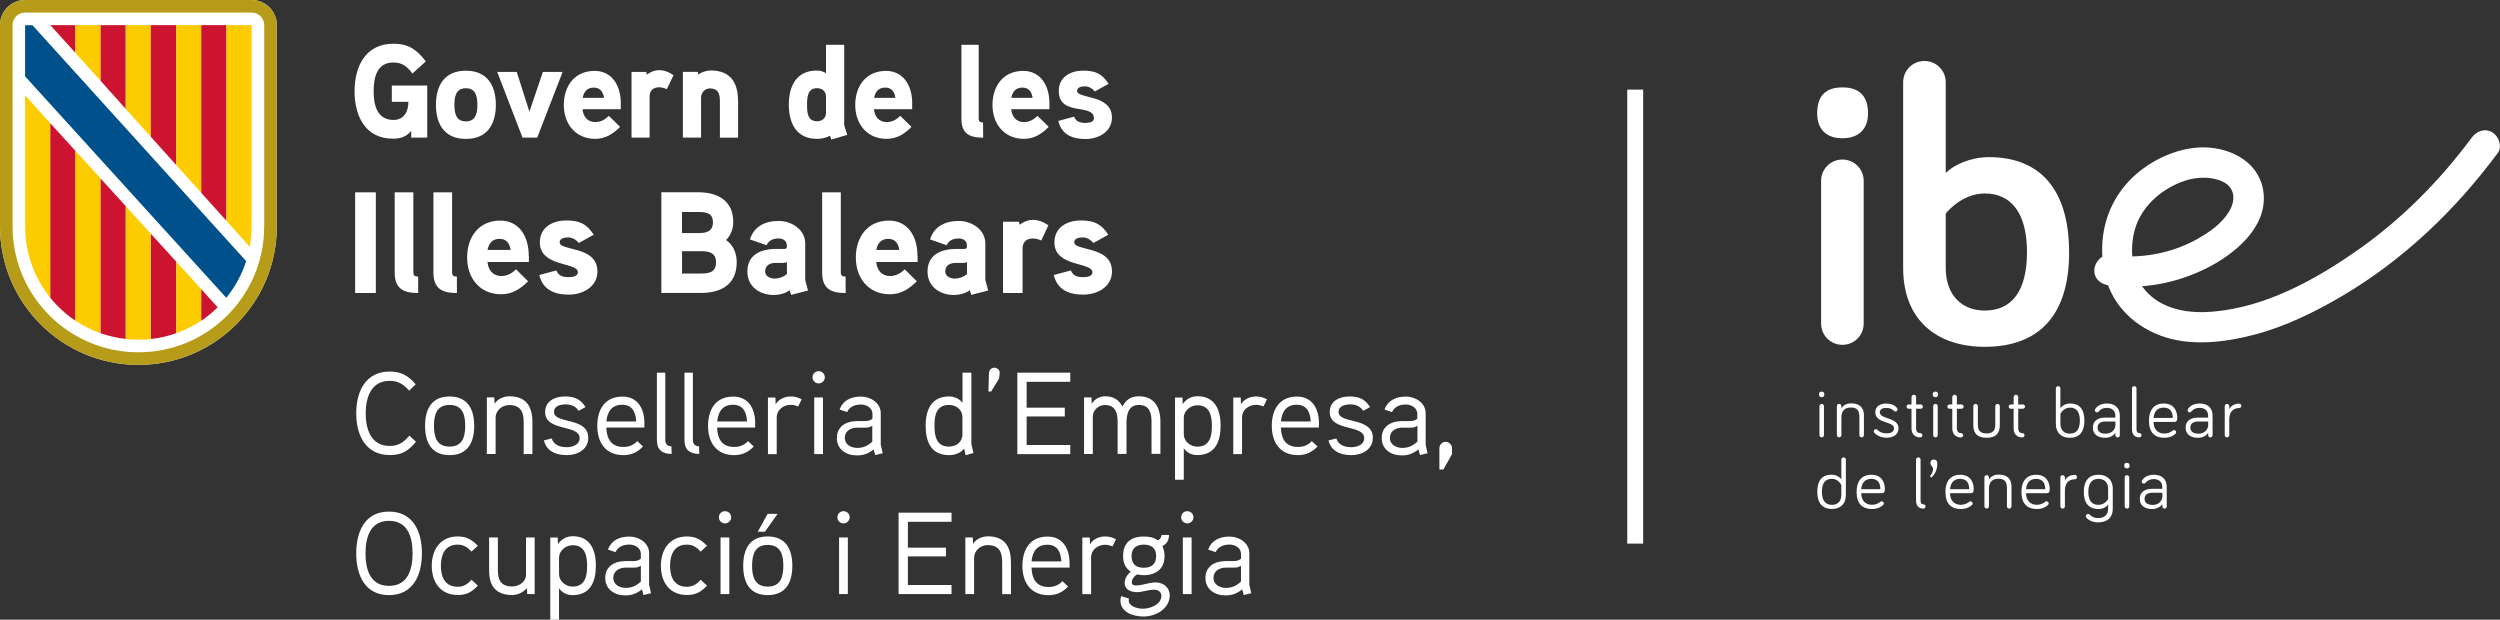 <?xml version="1.0" encoding="UTF-8"?>
<svg id="Capa_2" data-name="Capa 2" xmlns="http://www.w3.org/2000/svg" viewBox="0 0 419.33 103.94">
  <rect x="0" y="0" width="419.33" height="103.94" fill="#333333" stroke="none"/>
  <defs>
    <style>
      .cls-1 {
        fill: #cc132f;
      }

      .cls-2 {
        fill: #00518b;
      }

      .cls-3 {
        fill: #fff;
      }

      .cls-4 {
        fill: #fdcc00;
      }

      .cls-5 {
        fill: #b79c19;
      }
    </style>
  </defs>
  <g id="Capa_1-2" data-name="Capa 1">
    <path class="cls-3" d="M186.51,19.72c0-3.97-5.85-3.08-5.85-4.48,0-.65.83-.76,1.3-.76.65,0,1.28.35,1.66.87l2.33-1.29c-1.12-1.7-2.2-2.21-4.28-2.21s-4.08,1.05-4.08,3.39c0,4.39,5.9,1.99,5.9,4.62,0,.67-.94.76-1.43.76-1.14,0-1.64-.38-1.9-1.05l-2.65.71c.54,2.29,2.36,3.04,4.59,3.04,2.12,0,4.41-1.2,4.41-3.59M169.63,16.41c.18-1.03.76-1.72,1.86-1.72s1.57.74,1.71,1.72h-3.57ZM176.02,17.35c0-3.23-1.66-5.46-4.39-5.46-3.37,0-5.16,2.57-5.16,5.71s1.93,5.69,5.27,5.69c1.68,0,2.93-.78,4.17-2.01l-1.89-1.85c-.54.56-1.32,1.05-2.26,1.05-1.32,0-2.04-.94-2.15-2.16h6.41v-.97ZM164.9,20.54c-.52,0-.74-.13-.74-.67V7.51h-2.9v12.41c0,2.5,1.35,3.17,3.65,3.17l-.02-2.55ZM146.62,16.41c.18-1.03.76-1.72,1.86-1.72s1.57.74,1.71,1.72h-3.57ZM153.01,17.35c0-3.23-1.66-5.46-4.4-5.46-3.37,0-5.16,2.57-5.16,5.71s1.92,5.69,5.27,5.69c1.68,0,2.94-.78,4.17-2.01l-1.89-1.85c-.54.56-1.32,1.05-2.26,1.05-1.32,0-2.04-.94-2.15-2.16h6.41v-.97h0ZM138.55,18.93c0,.87-.65,1.41-1.5,1.41-1.64,0-1.68-1.56-1.68-2.76s.05-2.79,1.68-2.79c.85,0,1.5.53,1.5,1.41v2.73ZM142.12,22.64c-.05-.16-.52-1.58-.52-1.65V7.51h-3.05v4.77c-.49-.31-.99-.45-1.53-.45-3.45,0-4.71,2.63-4.71,5.71s1.24,5.75,4.71,5.75c.76,0,1.55-.16,2.2-.53l.23.65,2.67-.79ZM123.79,16.88c0-3.05-1.3-5.06-4.57-5.06-.72,0-1.59.29-2.08.69l-.11-.45h-2.49v11.02h3.05v-6.67c0-.87.63-1.58,1.5-1.58,1.39,0,1.66.92,1.66,2.12v6.14h3.05v-6.21h-.02ZM112.96,12.62c-.78-.56-1.55-.85-2.42-.85-1.17,0-2.04.76-2.04.76l-.11-.47h-2.46v11.02h3.03v-6.9c0-.94.56-1.54,1.59-1.54.43,0,.88.13,1.3.31l1.12-2.34ZM97.74,16.41c.18-1.03.76-1.72,1.86-1.72s1.57.74,1.71,1.72h-3.57ZM104.13,17.35c0-3.23-1.66-5.46-4.4-5.46-3.37,0-5.16,2.57-5.16,5.71s1.93,5.69,5.27,5.69c1.68,0,2.94-.78,4.17-2.01l-1.89-1.85c-.54.56-1.32,1.05-2.26,1.05-1.32,0-2.04-.94-2.15-2.16h6.41v-.97h0ZM91.06,12.06l-2.26,6.67-2.13-6.67h-3.27l4.24,11.02h2.47l4.26-11.02h-3.3ZM80.07,17.59c0,1.39-.27,2.77-1.93,2.77s-1.92-1.38-1.92-2.77.24-2.79,1.92-2.79,1.93,1.4,1.93,2.79M83.17,17.59c0-3.28-1.46-5.73-5.03-5.73s-5.02,2.46-5.02,5.73,1.46,5.71,5.02,5.71,5.03-2.43,5.03-5.71M65.72,14.36v2.72h2.78c0,1.58-.7,3.04-2.49,3.04-2.8,0-3.34-2.57-3.34-4.82s.52-4.82,3.32-4.82c1.5,0,2.33.71,3.19,1.85l2.24-2.03c-1.48-1.96-2.9-2.97-5.42-2.97-4.69,0-6.53,3.81-6.53,7.96s1.79,7.97,6.43,7.97c1.24,0,2.28-.31,3.07-1.32v1.14h2.69v-8.73h-5.93Z"/>
    <path class="cls-3" d="M186.51,45.5c0-4.31-6.33-3.34-6.33-4.86,0-.7.9-.82,1.41-.82.7,0,1.39.39,1.79.95l2.52-1.4c-1.21-1.84-2.38-2.39-4.63-2.39s-4.41,1.13-4.41,3.68c0,4.19,6.38,3.26,6.38,5.01,0,.73-1.02.82-1.55.82-1.24,0-1.77-.41-2.07-1.13l-2.86.77c.58,2.49,2.54,3.29,4.98,3.29,2.31,0,4.78-1.31,4.78-3.9M175.86,37.8c-.85-.6-1.68-.92-2.62-.92-1.26,0-2.21.82-2.21.82l-.12-.51h-2.67v11.95h3.28v-7.47c0-1.02.6-1.67,1.72-1.67.46,0,.95.14,1.41.34l1.2-2.54ZM162.2,45.98c-.61.49-1.31.75-2.09.75-.66,0-1.56-.38-1.56-1.18,0-1.04.78-1.43,1.68-1.45h1.36c.24,0,.44-.05.61-.17v2.05ZM165.27,46.9v-6.07c0-2.32-2.28-3.77-4.44-3.77-2.31,0-4.15.92-4.83,3.1l2.79.97c.36-.82,1.12-1.13,2.03-1.13.75,0,1.36.41,1.36,1.11v.34c0,.14-.09.29-.41.31,0,0-1.02-.02-1.82,0-3.04.17-4.37,1.62-4.37,3.8,0,2.54,2.09,3.92,4.44,3.92.88,0,1.94-.27,2.65-.8l.24.78,2.84-.73-.49-1.82ZM146.98,41.92c.2-1.11.83-1.86,2.01-1.86s1.7.8,1.85,1.86h-3.86ZM153.89,42.93c0-3.51-1.79-5.93-4.76-5.93-3.64,0-5.58,2.78-5.58,6.19s2.09,6.17,5.71,6.17c1.82,0,3.18-.85,4.52-2.18l-2.03-2.01c-.58.6-1.43,1.13-2.45,1.13-1.43,0-2.21-1.02-2.33-2.35h6.94v-1.03h0ZM141.83,46.39c-.56,0-.8-.14-.8-.73v-13.4h-3.13v13.45c0,2.71,1.46,3.44,3.95,3.44l-.02-2.76ZM131.99,45.98c-.61.49-1.31.75-2.09.75-.66,0-1.56-.38-1.56-1.18,0-1.04.78-1.43,1.68-1.45h1.36c.24,0,.44-.05.61-.17v2.05ZM135.06,46.9v-6.07c0-2.32-2.28-3.77-4.44-3.77-2.31,0-4.15.92-4.83,3.1l2.79.97c.37-.82,1.12-1.13,2.03-1.13.75,0,1.36.41,1.36,1.11v.34c0,.14-.09.29-.42.31,0,0-1.02-.02-1.82,0-3.04.17-4.37,1.62-4.37,3.8,0,2.54,2.09,3.92,4.44,3.92.88,0,1.94-.27,2.65-.8l.24.78,2.84-.73-.48-1.82ZM120.1,44.02c0,1.67-1.19,1.86-2.57,1.86h-3.13v-3.75h3.13c1.38,0,2.57.22,2.57,1.89M119.58,37.27c0,1.57-1.09,1.82-2.4,1.82h-2.79v-3.53h2.79c1.29,0,2.4.19,2.4,1.71M123.57,43.99c0-1.46-.56-2.9-1.79-3.73.8-.78,1.21-1.91,1.21-3.02,0-3.58-2.6-4.99-5.85-4.99h-6.21v16.89h6.6c3.42,0,6.04-1.41,6.04-5.16M100.2,45.5c0-4.31-6.33-3.34-6.33-4.86,0-.7.9-.82,1.41-.82.7,0,1.39.39,1.79.95l2.52-1.4c-1.21-1.84-2.38-2.39-4.63-2.39s-4.41,1.13-4.41,3.68c0,4.19,6.38,3.26,6.38,5.01,0,.73-1.02.82-1.55.82-1.24,0-1.77-.41-2.06-1.13l-2.86.77c.58,2.49,2.55,3.29,4.98,3.29,2.29,0,4.77-1.31,4.77-3.9M81.78,41.92c.2-1.11.82-1.86,2.01-1.86s1.7.8,1.85,1.86h-3.86ZM88.69,42.93c0-3.51-1.79-5.93-4.76-5.93-3.64,0-5.58,2.78-5.58,6.19s2.09,6.17,5.71,6.17c1.82,0,3.18-.85,4.52-2.18l-2.03-2.01c-.58.6-1.43,1.13-2.45,1.13-1.43,0-2.21-1.02-2.33-2.35h6.94v-1.03h0ZM76.63,46.39c-.56,0-.8-.14-.8-.73v-13.4h-3.13v13.45c0,2.71,1.46,3.44,3.95,3.44l-.02-2.76ZM70.13,46.39c-.56,0-.8-.14-.8-.73v-13.4h-3.13v13.45c0,2.71,1.46,3.44,3.95,3.44l-.02-2.76ZM63.04,32.26h-3.47v16.89h3.47v-16.89Z"/>
    <path class="cls-3" d="M70.77,92.82c0-3.6-1.43-7.01-5.52-7.01s-5.5,3.41-5.5,7.01,1.43,7,5.5,7,5.52-3.4,5.52-7M69.2,92.82c0,2.53-.69,5.45-3.95,5.45s-3.94-2.93-3.94-5.45.69-5.46,3.94-5.46c3.27,0,3.95,2.94,3.95,5.46M80.15,91.56c-.98-1.03-1.86-1.58-3.37-1.58-2.9,0-4.36,2.19-4.36,4.93s1.47,4.89,4.36,4.89c1.51,0,2.37-.51,3.37-1.57l-1.06-.98c-.63.69-1.29,1.17-2.31,1.17-2.21,0-2.83-1.74-2.83-3.52s.63-3.55,2.83-3.55c1.02,0,1.68.49,2.31,1.17l1.06-.98ZM89.69,90.15h-1.46v6.26c0,1.21-1.25,1.96-2.29,1.96-1.96,0-2.43-1.1-2.43-2.78v-5.44h-1.47v5.52c0,2.66,1.16,4.13,3.87,4.13.8,0,1.72-.31,2.48-1.16l.04,1h1.25v-9.49h0ZM99.95,94.93c0-2.65-.92-4.99-3.89-4.99-.81,0-1.84.35-2.47,1.33l-.04-1.11h-1.25v13.79h1.47v-5.27c.65.9,1.53,1.14,2.27,1.14,2.97,0,3.9-2.24,3.9-4.88M98.48,94.93c0,1.57-.27,3.46-2.44,3.46-1.23,0-2.27-.96-2.27-2.07v-2.82c0-1.06,1.06-2.05,2.27-2.05,2.17,0,2.44,1.9,2.44,3.48M108.88,98.06v-5.28c0-1.68-1.68-2.78-3.29-2.78-1.72,0-3.04.63-3.62,2.18l1.27.43c.41-.94,1.37-1.27,2.31-1.27s1.94.56,1.94,1.56v.78c-.34.37-.78.41-1.21.43,0,0-1.17-.02-1.47,0-2.04.06-3.29,1.1-3.29,2.82,0,1.93,1.54,2.94,3.4,2.94,1,0,1.88-.3,2.76-1.02l.25.96,1.27-.31-.33-1.44ZM107.5,97.55c-.77.7-1.53,1.06-2.53,1.06s-2.1-.51-2.1-1.68,1.02-1.71,2.03-1.72h1.45c.39,0,.6-.02,1.14-.31v2.66h0ZM118.59,91.56c-.98-1.03-1.86-1.58-3.37-1.58-2.9,0-4.37,2.19-4.37,4.93s1.47,4.89,4.37,4.89c1.5,0,2.36-.51,3.37-1.57l-1.06-.98c-.63.69-1.29,1.17-2.31,1.17-2.22,0-2.83-1.74-2.83-3.52s.63-3.55,2.83-3.55c1.02,0,1.68.49,2.31,1.17l1.06-.98ZM122.64,86.77c0-.59-.47-1.03-1.04-1.03s-1.02.45-1.02,1.03c0,.55.45,1.02,1.02,1.02s1.04-.47,1.04-1.02M122.33,90.15h-1.47v9.49h1.47v-9.49ZM132.9,94.91c0-2.79-1.1-4.93-4.13-4.93s-4.11,2.14-4.11,4.93,1.08,4.91,4.11,4.91,4.13-2.11,4.13-4.91M131.39,94.91c0,1.76-.41,3.48-2.62,3.48s-2.62-1.72-2.62-3.48.39-3.51,2.62-3.51,2.62,1.75,2.62,3.51M128.76,86.19l-1.66,3h1.2l2.13-3h-1.67ZM142.52,86.77c0-.59-.47-1.03-1.04-1.03s-1.02.45-1.02,1.03c0,.55.45,1.02,1.02,1.02s1.04-.47,1.04-1.02M142.21,90.15h-1.47v9.49h1.47v-9.49ZM159.6,98.12h-7.32v-4.79h6.39v-1.47h-6.39v-4.34h7.32v-1.53h-8.88v13.66h8.88v-1.53ZM169.56,94.26c0-2.61-1.08-4.3-3.85-4.3-.86,0-1.89.35-2.5,1.25l-.04-1.06h-1.25v9.49h1.47v-6.14c0-1.03.98-2.07,2.27-2.07,1.96,0,2.44,1.21,2.44,2.87v5.35h1.47v-5.38h0ZM179.4,94.48c0-2.56-1.21-4.48-3.68-4.48-2.95,0-4.23,2.18-4.23,4.92s1.37,4.91,4.38,4.91c1.38,0,2.39-.51,3.29-1.45l-.96-.9c-.56.63-1.35.98-2.32.98-2.04,0-2.8-1.35-2.86-3.26h6.38v-.7ZM173.02,94.17c.16-1.68.94-2.8,2.65-2.8s2.27,1.25,2.35,2.8h-4.99ZM187.19,90.45c-.59-.31-1.2-.47-1.84-.47-.98,0-2.03.45-2.52,1.31l-.04-1.13h-1.25v9.49h1.47v-6.18c0-1.19,1.08-2.1,2.35-2.1.43,0,.86.12,1.25.27l.58-1.19ZM195.33,93.28c0-.53-.08-1.06-.35-1.68.84-.41,1.08-1.14,1.11-1.88h-1.25c-.04.41-.23.73-.64.92-.69-.53-1.53-.65-2.35-.65-2.18,0-3.47,1.08-3.47,3.27,0,1,.31,2.01,1.29,2.62-.69.56-1.03,1.27-1.03,1.93,0,1.06,1.02,1.51,2.05,1.51.98,0,1.89-.41,2.9-.41.57,0,1.21.31,1.21,1.02,0,1.45-1.82,2.17-3.12,2.17-.94,0-2.36-.43-2.36-1.39,0-.12.02-.22.04-.31l-1.31-.41c-.08.23-.12.51-.12.74,0,1.94,2.11,2.68,3.87,2.68,2.1,0,4.4-1.33,4.4-3.55,0-1.33-1.06-2.17-2.4-2.17-1.1,0-2.15.51-3.27.51-.33,0-.69-.08-.69-.55,0-.56.43-1.02.9-1.31.41.09.7.14,1.08.14,2.15-.02,3.51-1.1,3.51-3.23M193.92,93.27c0,1.33-.74,1.96-2.07,1.96s-2.05-.63-2.05-1.96.8-1.92,2.07-1.92,2.05.59,2.05,1.92M200.18,86.77c0-.59-.47-1.03-1.04-1.03s-1.02.45-1.02,1.03c0,.55.45,1.02,1.02,1.02s1.04-.47,1.04-1.02M199.87,90.15h-1.47v9.49h1.47v-9.49ZM209.55,98.06v-5.28c0-1.68-1.68-2.78-3.29-2.78-1.72,0-3.04.63-3.62,2.18l1.27.43c.42-.94,1.37-1.27,2.31-1.27s1.94.56,1.94,1.56v.78c-.34.37-.78.41-1.21.43,0,0-1.17-.02-1.47,0-2.03.06-3.29,1.1-3.29,2.82,0,1.93,1.54,2.94,3.41,2.94,1,0,1.88-.3,2.76-1.02l.25.96,1.27-.31-.33-1.44ZM208.16,97.55c-.77.7-1.53,1.06-2.53,1.06s-2.09-.51-2.09-1.68,1.02-1.71,2.03-1.72h1.45c.39,0,.6-.02,1.13-.31v2.66Z"/>
    <path class="cls-3" d="M68.66,73.08c-.9,1.06-1.78,1.72-3.29,1.72-3.21,0-4.03-2.92-4.03-5.46s.82-5.46,4.03-5.46c1.49,0,2.35.63,3.25,1.64l1.11-1.06c-1.24-1.43-2.41-2.14-4.37-2.14-4.07,0-5.61,3.37-5.61,7.01s1.57,7,5.64,7c2.05,0,3.09-.7,4.38-2.23l-1.11-1.03ZM79.54,71.43c0-2.79-1.1-4.93-4.13-4.93s-4.11,2.14-4.11,4.93,1.08,4.91,4.11,4.91,4.13-2.11,4.13-4.91M78.03,71.43c0,1.76-.41,3.48-2.62,3.48s-2.62-1.72-2.62-3.48.39-3.51,2.62-3.51,2.62,1.75,2.62,3.51M89.3,70.78c0-2.61-1.07-4.31-3.85-4.31-.86,0-1.9.35-2.5,1.25l-.04-1.06h-1.25v9.49h1.47v-6.14c0-1.04.98-2.07,2.27-2.07,1.96,0,2.44,1.21,2.44,2.87v5.35h1.46v-5.38ZM98.67,73.44c0-3.56-5.75-2.27-5.75-4.34,0-1.08,1.21-1.27,1.94-1.27.9,0,1.68.27,2.19,1.08l1.16-.63c-.82-1.33-1.86-1.78-3.46-1.78-1.72,0-3.31.8-3.31,2.6,0,3.37,5.78,2.02,5.78,4.4,0,1.16-1.27,1.51-2.15,1.51-1.19,0-2.19-.39-2.53-1.47l-1.31.33c.45,1.82,2.01,2.47,3.85,2.47s3.59-.98,3.59-2.9M108.09,71c0-2.56-1.21-4.48-3.68-4.48-2.96,0-4.23,2.17-4.23,4.91s1.37,4.91,4.38,4.91c1.39,0,2.39-.51,3.29-1.45l-.96-.9c-.57.63-1.35.98-2.33.98-2.03,0-2.79-1.35-2.86-3.26h6.38v-.7h0ZM101.71,70.69c.16-1.68.94-2.8,2.65-2.8s2.27,1.25,2.35,2.8h-4.99ZM112.63,74.88c-.81-.05-1.04-.52-1.04-1.08v-11.29h-1.41v11.29c0,1.6.82,2.31,2.47,2.35l-.02-1.27ZM117.26,74.88c-.8-.05-1.04-.52-1.04-1.08v-11.29h-1.41v11.29c0,1.6.82,2.31,2.47,2.35l-.02-1.27ZM126.67,71c0-2.56-1.21-4.48-3.68-4.48-2.95,0-4.23,2.17-4.23,4.91s1.37,4.91,4.38,4.91c1.39,0,2.39-.51,3.29-1.45l-.96-.9c-.57.63-1.35.98-2.33.98-2.04,0-2.79-1.35-2.86-3.26h6.38v-.7h0ZM120.3,70.69c.16-1.68.94-2.8,2.65-2.8s2.27,1.25,2.35,2.8h-4.99ZM134.46,66.97c-.59-.31-1.19-.47-1.84-.47-.98,0-2.03.45-2.52,1.31l-.04-1.13h-1.25v9.49h1.47v-6.18c0-1.19,1.08-2.09,2.35-2.09.43,0,.86.12,1.25.27l.58-1.19ZM138.35,63.29c0-.59-.47-1.04-1.04-1.04s-1.02.45-1.02,1.04c0,.55.45,1.02,1.02,1.02s1.04-.47,1.04-1.02M138.04,66.67h-1.47v9.49h1.47v-9.49ZM147.73,74.58v-5.28c0-1.68-1.68-2.78-3.29-2.78-1.72,0-3.04.63-3.62,2.17l1.27.43c.41-.94,1.37-1.27,2.31-1.27s1.94.56,1.94,1.57v.78c-.34.37-.78.41-1.21.43,0,0-1.17-.02-1.47,0-2.03.06-3.29,1.1-3.29,2.82,0,1.94,1.54,2.94,3.41,2.94,1,0,1.88-.3,2.76-1.02l.25.96,1.27-.31-.33-1.43ZM146.33,74.07c-.77.7-1.53,1.06-2.53,1.06s-2.1-.51-2.1-1.68,1.02-1.71,2.03-1.72h1.45c.39,0,.6-.02,1.13-.31v2.66h0ZM163.28,75.99c-.02-.06-.35-1.49-.35-1.51v-11.97h-1.49v5.07c-.57-.8-1.53-1.08-2.25-1.08-2.97,0-3.93,2.25-3.93,4.91s.9,4.93,3.91,4.93c.9,0,1.88-.27,2.54-1.1l.25,1.12,1.32-.37ZM161.44,72.84c0,1.29-1.04,2.07-2.27,2.07-2.17,0-2.43-1.9-2.43-3.51s.26-3.48,2.44-3.48c1.24,0,2.25.81,2.25,2.07v2.84ZM167.68,62.55c.04-.47-.41-.88-.9-.88s-.88.41-.9.9l-.09,3.09.45.02,1.33-2.17.12-.96ZM179.52,74.64h-7.32v-4.79h6.4v-1.47h-6.4v-4.34h7.32v-1.53h-8.88v13.66h8.88v-1.53ZM194.64,70.78c0-2.47-1-4.31-3.62-4.31-1.2,0-2.15.49-2.74,1.72-.7-1.27-1.66-1.72-2.93-1.72-.74,0-1.68.35-2.23,1.25l-.04-1.06h-1.25v9.49h1.47v-6.34c0-1.02.99-1.88,2.01-1.88,1.84,0,2.15,1.39,2.15,2.83v5.38h1.49v-5.18c0-1.35.26-3.04,2.07-3.04s2.13,1.39,2.13,2.83v5.38h1.49v-5.38ZM204.74,71.45c0-2.65-.92-4.99-3.89-4.99-.81,0-1.84.35-2.47,1.33l-.04-1.11h-1.25v13.79h1.47v-5.27c.64.9,1.53,1.13,2.27,1.13,2.97,0,3.9-2.24,3.9-4.88M203.27,71.45c0,1.57-.27,3.47-2.44,3.47-1.24,0-2.27-.96-2.27-2.07v-2.82c0-1.06,1.06-2.05,2.27-2.05,2.17,0,2.44,1.89,2.44,3.48M212.51,66.97c-.59-.31-1.19-.47-1.84-.47-.98,0-2.03.45-2.52,1.31l-.04-1.13h-1.25v9.49h1.47v-6.18c0-1.19,1.08-2.09,2.35-2.09.43,0,.86.12,1.25.27l.58-1.19ZM221.23,71c0-2.56-1.21-4.48-3.68-4.48-2.95,0-4.23,2.17-4.23,4.91s1.37,4.91,4.38,4.91c1.39,0,2.39-.51,3.29-1.45l-.96-.9c-.56.63-1.35.98-2.33.98-2.03,0-2.8-1.35-2.86-3.26h6.38v-.7ZM214.85,70.69c.16-1.68.94-2.8,2.65-2.8s2.27,1.25,2.35,2.8h-4.99ZM230.27,73.44c0-3.56-5.75-2.27-5.75-4.34,0-1.08,1.21-1.27,1.94-1.27.9,0,1.68.27,2.19,1.08l1.15-.63c-.82-1.33-1.86-1.78-3.46-1.78-1.72,0-3.3.8-3.3,2.6,0,3.37,5.78,2.02,5.78,4.4,0,1.16-1.27,1.51-2.15,1.51-1.2,0-2.19-.39-2.53-1.47l-1.31.33c.45,1.82,2.02,2.47,3.85,2.47s3.59-.98,3.59-2.9M239.13,74.58v-5.28c0-1.68-1.68-2.78-3.29-2.78-1.72,0-3.04.63-3.62,2.17l1.27.43c.41-.94,1.37-1.27,2.31-1.27s1.93.56,1.93,1.57v.78c-.33.37-.78.41-1.21.43,0,0-1.17-.02-1.47,0-2.03.06-3.29,1.1-3.29,2.82,0,1.94,1.54,2.94,3.4,2.94,1,0,1.88-.3,2.76-1.02l.26.96,1.27-.31-.33-1.43ZM237.75,74.07c-.76.7-1.53,1.06-2.52,1.06s-2.1-.51-2.1-1.68,1.02-1.71,2.04-1.72h1.45c.39,0,.61-.02,1.13-.31v2.66ZM243.55,75.21c0-.6-.47-1.1-1.1-1.1-.55,0-1.02.49-1.02,1.1v3.54h.67l1.45-2.58v-.95Z"/>
    <rect class="cls-3" x="272.94" y="15.03" width="2.67" height="76.15"/>
    <g>
      <polygon class="cls-3" points="29.54 26.85 29.59 26.81 29.54 26.75 29.54 26.85"/>
      <path class="cls-3" d="M42.2,0H4.22C1.89,0,0,1.89,0,4.22v33.76c0,12.82,10.4,23.22,23.22,23.22s23.21-10.4,23.21-23.22V4.22c0-2.33-1.9-4.22-4.23-4.22"/>
      <path class="cls-5" d="M42.2,0H4.22C1.89,0,0,1.89,0,4.22v33.76c0,12.82,10.39,23.22,23.21,23.22s23.22-10.4,23.22-23.22V4.22c0-2.33-1.9-4.22-4.23-4.22M44.31,37.99c0,11.65-9.45,21.1-21.1,21.1S2.11,49.64,2.11,37.99V4.22c0-1.17.94-2.11,2.11-2.11h37.99c1.17,0,2.11.94,2.11,2.11v33.77h0Z"/>
      <polygon class="cls-1" points="12.66 4.22 8.45 4.22 12.66 8.88 12.66 4.22"/>
      <polygon class="cls-4" points="12.66 8.44 12.66 4.22 16.88 4.22 16.88 13.57 12.66 8.89 12.66 8.44"/>
      <polygon class="cls-1" points="16.88 4.22 21.09 4.22 21.09 18.27 16.88 13.57 16.88 4.22"/>
      <polygon class="cls-4" points="21.09 4.22 25.32 4.22 25.32 22.96 21.09 18.27 21.09 4.22"/>
      <polygon class="cls-1" points="25.31 4.22 29.54 4.22 29.54 27.66 25.31 22.96 25.31 4.22"/>
      <polygon class="cls-4" points="29.54 26.38 29.54 4.22 33.76 4.22 33.76 29.54 33.76 32.35 29.54 27.66 29.54 26.38"/>
      <polygon class="cls-1" points="33.76 4.22 37.98 4.22 37.98 37.04 33.76 32.35 33.76 4.22"/>
      <path class="cls-4" d="M37.98,37.04V4.22h4.22v33.77c0,1.17-.1,2.3-.3,3.41l-3.92-4.36Z"/>
      <path class="cls-4" d="M4.22,38.01c0,4.52,1.58,8.68,4.22,11.94v-29.27l-4.22-4.67v22Z"/>
      <path class="cls-1" d="M8.44,20.68v29.27c1.2,1.48,2.63,2.79,4.22,3.85v-28.49l-4.22-4.63Z"/>
      <path class="cls-4" d="M12.66,25.31v28.48c1.31.87,2.72,1.59,4.22,2.11v-25.96l-4.22-4.64Z"/>
      <path class="cls-1" d="M16.88,55.89c1.34.47,2.76.8,4.22.96v-22.27l-4.22-4.63v25.94Z"/>
      <path class="cls-4" d="M21.09,53.81v3.05c.69.08,1.4.12,2.11.12s1.41-.04,2.11-.12v-17.64l-4.22-4.64v19.22Z"/>
      <path class="cls-1" d="M29.54,43.87l-4.22-4.64v17.63c1.46-.16,2.87-.49,4.22-.96v-12.03Z"/>
      <path class="cls-4" d="M29.54,55.89c1.5-.53,2.92-1.24,4.22-2.12v-5.26l-4.22-4.64v12.02Z"/>
      <path class="cls-1" d="M33.76,48.51v5.28c.99-.66,1.91-1.41,2.75-2.25l-2.75-3.03Z"/>
      <path class="cls-2" d="M37.98,49.92c1.45-1.8,2.59-3.87,3.31-6.13l-2.23-2.45L5.45,4.23h-1.24v8.58s32.9,36.21,32.9,36.21l.84.92.02-.02Z"/>
    </g>
    <g>
      <path class="cls-3" d="M305.1,66.17c0-.35.17-.48.45-.48s.45.13.45.48c0,.29-.17.45-.45.45s-.45-.17-.45-.45ZM305.94,72.98c0,.22-.17.38-.38.38s-.38-.17-.38-.38v-4.85c0-.22.17-.38.38-.38s.38.17.38.38v4.85Z"/>
      <path class="cls-3" d="M312.64,69.79v3.19c0,.22-.17.38-.38.38s-.38-.17-.38-.38v-3.04c0-.94-.27-1.59-1.43-1.59s-1.59.72-1.59,1.67v2.95c0,.22-.17.38-.38.38s-.38-.17-.38-.38v-4.85c0-.22.17-.38.38-.38s.38.17.38.38v.38c.23-.45.81-.84,1.59-.84,1.84,0,2.2,1.1,2.2,2.12Z"/>
      <path class="cls-3" d="M315.3,69.14c0,1.25,3.14.79,3.14,2.7,0,1.09-.9,1.58-2.03,1.58-.98,0-1.73-.47-2.04-.86-.06-.08-.08-.14-.08-.23,0-.19.16-.35.35-.35.07,0,.17.02.26.12.37.37.85.59,1.52.59s1.27-.23,1.27-.85c0-1.23-3.14-.74-3.14-2.7,0-.99.81-1.45,1.83-1.45.81,0,1.45.27,1.82.76.04.05.08.12.08.23,0,.19-.16.35-.35.35-.06,0-.16-.01-.25-.11-.32-.31-.68-.5-1.3-.5-.54,0-1.06.17-1.06.72Z"/>
      <path class="cls-3" d="M320.63,66.59c0-.2.18-.38.38-.38.22,0,.38.18.38.38v1.25h.78c.2,0,.36.16.36.36s-.16.36-.36.36h-.78v3.3c0,.51.29.79.69.79.2,0,.37.16.37.36s-.17.36-.37.36c-.94,0-1.46-.63-1.46-1.51v-3.3h-.47c-.2,0-.36-.16-.36-.36s.16-.36.36-.36h.47v-1.25Z"/>
      <path class="cls-3" d="M324.18,66.17c0-.35.17-.48.45-.48s.45.13.45.48c0,.29-.17.45-.45.45s-.45-.17-.45-.45ZM325.02,72.98c0,.22-.17.38-.38.38s-.38-.17-.38-.38v-4.85c0-.22.17-.38.38-.38s.38.17.38.38v4.85Z"/>
      <path class="cls-3" d="M327.47,66.59c0-.2.18-.38.38-.38.22,0,.38.18.38.38v1.25h.78c.2,0,.36.16.36.36s-.16.36-.36.36h-.78v3.3c0,.51.29.79.69.79.2,0,.37.16.37.36s-.17.36-.37.36c-.94,0-1.46-.63-1.46-1.51v-3.3h-.47c-.2,0-.36-.16-.36-.36s.16-.36.36-.36h.47v-1.25Z"/>
      <path class="cls-3" d="M331.75,68.13v3.12c0,.78.25,1.45,1.46,1.45s1.46-.67,1.46-1.45v-3.12c0-.22.18-.38.39-.38.2,0,.37.17.37.38v3.12c0,1.14-.37,2.17-2.22,2.17s-2.22-1.04-2.22-2.17v-3.12c0-.22.17-.38.38-.38.2,0,.38.17.38.38Z"/>
      <path class="cls-3" d="M337.76,66.59c0-.2.18-.38.38-.38.22,0,.38.18.38.38v1.25h.78c.2,0,.36.16.36.36s-.16.36-.36.36h-.78v3.3c0,.51.29.79.69.79.2,0,.37.16.37.36s-.17.36-.37.36c-.94,0-1.46-.63-1.46-1.51v-3.3h-.47c-.2,0-.36-.16-.36-.36s.16-.36.36-.36h.47v-1.25Z"/>
      <path class="cls-3" d="M349.62,70.55c0,1.96-.91,2.88-2.45,2.88-1.36,0-2.34-.78-2.34-2.35v-5.93c0-.22.17-.38.38-.38s.38.17.38.38v3.31c.27-.38.86-.78,1.63-.78,1.54,0,2.4.91,2.4,2.87ZM345.6,71.07c0,1.14.66,1.66,1.58,1.66,1.1,0,1.68-.69,1.68-2.19s-.6-2.17-1.68-2.17-1.58,1.05-1.58,1.05v1.65Z"/>
      <path class="cls-3" d="M352.03,69c-.12.13-.2.17-.31.17-.19,0-.35-.16-.35-.35,0-.08.02-.14.06-.2.33-.53.98-.94,1.98-.94,1.39,0,2.15.81,2.15,2.03v3.29c0,.2-.17.37-.37.37s-.37-.17-.37-.37v-.43c-.3.56-.99.86-1.71.86-1.27,0-2.07-.61-2.07-1.71s.8-1.68,2.09-1.68h1.68v-.32c0-.81-.54-1.31-1.41-1.31-.63,0-1.02.19-1.39.61ZM354.82,71.2v-.5h-1.68c-.78,0-1.31.32-1.31,1.02,0,.62.43,1.02,1.36,1.02.84,0,1.64-.51,1.64-1.53Z"/>
      <path class="cls-3" d="M358.36,65.14v6.82c0,.48.16.68.48.68.19,0,.36.16.36.36s-.17.36-.36.36c-.8,0-1.24-.48-1.24-1.4v-6.82c0-.2.18-.38.38-.38.22,0,.38.18.38.38Z"/>
      <path class="cls-3" d="M362.91,67.68c1.91,0,2.28,1.52,2.28,2.33,0,.35,0,.76-.48.76h-3.49c0,1.18.68,1.95,1.8,1.95.69,0,1.1-.26,1.43-.51.07-.05.12-.07.22-.07.19,0,.35.16.35.35,0,.13-.06.2-.13.27-.18.18-.8.67-1.86.67-1.59,0-2.58-.87-2.58-2.88,0-1.84.91-2.87,2.46-2.87ZM362.91,68.37c-1.04,0-1.61.67-1.68,1.73h3.21c0-.86-.3-1.73-1.53-1.73Z"/>
      <path class="cls-3" d="M367.59,69c-.12.13-.2.17-.31.17-.19,0-.35-.16-.35-.35,0-.08.02-.14.06-.2.33-.53.98-.94,1.98-.94,1.39,0,2.15.81,2.15,2.03v3.29c0,.2-.17.37-.37.37s-.37-.17-.37-.37v-.43c-.3.56-.99.86-1.71.86-1.27,0-2.07-.61-2.07-1.71s.8-1.68,2.09-1.68h1.68v-.32c0-.81-.54-1.31-1.41-1.31-.63,0-1.02.19-1.39.61ZM370.38,71.2v-.5h-1.68c-.78,0-1.31.32-1.31,1.02,0,.62.43,1.02,1.36,1.02.84,0,1.64-.51,1.64-1.53Z"/>
      <path class="cls-3" d="M373.92,68.66c.24-.55.84-.96,1.66-.96.2,0,.37.17.37.37s-.17.37-.37.37c-1.1,0-1.66.76-1.66,1.86v2.68c0,.22-.17.38-.38.38s-.38-.17-.38-.38v-4.85c0-.22.17-.38.38-.38s.38.17.38.38v.53Z"/>
      <path class="cls-3" d="M308.85,80.4v-3.31c0-.22.17-.38.38-.38s.38.17.38.38v5.93c0,1.58-.98,2.35-2.34,2.35-1.54,0-2.45-.92-2.45-2.88s.86-2.87,2.4-2.87c.76,0,1.35.39,1.63.78ZM308.85,81.37s-.45-1.05-1.58-1.05-1.68.71-1.68,2.17.59,2.19,1.68,2.19c.92,0,1.58-.53,1.58-1.66v-1.65Z"/>
      <path class="cls-3" d="M313.87,79.63c1.91,0,2.28,1.52,2.28,2.33,0,.35,0,.76-.48.76h-3.49c0,1.18.68,1.95,1.8,1.95.69,0,1.1-.26,1.43-.51.07-.05.12-.07.22-.07.19,0,.35.16.35.35,0,.13-.06.2-.13.27-.18.18-.8.67-1.86.67-1.59,0-2.58-.87-2.58-2.88,0-1.84.91-2.87,2.46-2.87ZM313.87,80.32c-1.04,0-1.61.67-1.68,1.73h3.21c0-.86-.3-1.73-1.53-1.73Z"/>
      <path class="cls-3" d="M322.14,77.09v6.82c0,.48.16.68.48.68.19,0,.36.16.36.36s-.17.36-.36.36c-.8,0-1.24-.48-1.24-1.4v-6.82c0-.2.18-.38.38-.38.22,0,.38.18.38.38Z"/>
      <path class="cls-3" d="M324.09,79.99s-.07.07-.16.07c-.1,0-.18-.07-.18-.18,0-.04.01-.07.04-.11.29-.39.44-.67.44-1.09,0-.45-.43-.54-.43-1.03,0-.39.22-.57.56-.57.37,0,.59.22.59.76,0,.82-.33,1.59-.86,2.14Z"/>
      <path class="cls-3" d="M328.77,79.63c1.91,0,2.28,1.52,2.28,2.33,0,.35,0,.76-.48.76h-3.49c0,1.18.68,1.95,1.8,1.95.69,0,1.1-.26,1.43-.51.07-.05.12-.07.22-.07.19,0,.35.16.35.35,0,.13-.06.2-.13.27-.18.18-.8.67-1.86.67-1.59,0-2.58-.87-2.58-2.88,0-1.84.91-2.87,2.46-2.87ZM328.77,80.32c-1.04,0-1.61.67-1.68,1.73h3.21c0-.86-.3-1.73-1.53-1.73Z"/>
      <path class="cls-3" d="M337.39,81.74v3.19c0,.22-.17.38-.38.38s-.38-.17-.38-.38v-3.04c0-.94-.27-1.59-1.43-1.59s-1.59.72-1.59,1.67v2.95c0,.22-.17.38-.38.38s-.38-.17-.38-.38v-4.85c0-.22.17-.38.38-.38s.38.17.38.38v.38c.23-.45.81-.84,1.59-.84,1.84,0,2.2,1.1,2.2,2.12Z"/>
      <path class="cls-3" d="M341.52,79.63c1.91,0,2.28,1.52,2.28,2.33,0,.35,0,.76-.48.76h-3.49c0,1.18.68,1.95,1.8,1.95.69,0,1.1-.26,1.43-.51.07-.05.12-.07.22-.07.19,0,.35.16.35.35,0,.13-.06.2-.13.27-.18.18-.8.67-1.86.67-1.59,0-2.58-.87-2.58-2.88,0-1.84.91-2.87,2.46-2.87ZM341.52,80.32c-1.04,0-1.61.67-1.68,1.73h3.21c0-.86-.3-1.73-1.53-1.73Z"/>
      <path class="cls-3" d="M346.35,80.61c.24-.55.84-.96,1.66-.96.2,0,.37.17.37.37s-.17.37-.37.37c-1.1,0-1.66.76-1.66,1.86v2.68c0,.22-.17.38-.38.38s-.38-.17-.38-.38v-4.85c0-.22.17-.38.38-.38s.38.17.38.38v.53Z"/>
      <path class="cls-3" d="M353.6,85.33v-.68c-.29.37-.84.73-1.61.73-1.55,0-2.47-.91-2.47-2.87s.92-2.88,2.47-2.88c1.36,0,2.39.79,2.39,2.37v3.33c0,1.63-1.11,2.29-2.45,2.29-.93,0-1.6-.35-2-.82-.04-.05-.07-.12-.07-.22,0-.2.17-.37.37-.37.1,0,.18.02.29.13.27.27.66.56,1.41.56.98,0,1.67-.49,1.67-1.58ZM353.6,81.99c0-1.14-.72-1.67-1.61-1.67-1.1,0-1.71.69-1.71,2.19s.61,2.17,1.71,2.17,1.61-.97,1.61-.97v-1.72Z"/>
      <path class="cls-3" d="M356.3,78.12c0-.35.17-.48.45-.48s.45.13.45.48c0,.29-.17.45-.45.45s-.45-.17-.45-.45ZM357.14,84.93c0,.22-.17.38-.38.38s-.38-.17-.38-.38v-4.85c0-.22.17-.38.38-.38s.38.17.38.38v4.85Z"/>
      <path class="cls-3" d="M359.9,80.95c-.12.13-.2.17-.31.17-.19,0-.35-.16-.35-.35,0-.08.02-.14.06-.2.33-.53.98-.94,1.98-.94,1.39,0,2.15.81,2.15,2.03v3.29c0,.2-.17.37-.37.37s-.37-.17-.37-.37v-.43c-.3.56-.99.86-1.71.86-1.27,0-2.07-.61-2.07-1.71s.8-1.68,2.09-1.68h1.68v-.32c0-.81-.54-1.31-1.41-1.31-.63,0-1.02.19-1.39.61ZM362.7,83.15v-.5h-1.68c-.78,0-1.31.32-1.31,1.02,0,.62.43,1.02,1.36,1.02.84,0,1.64-.51,1.64-1.53Z"/>
    </g>
    <path class="cls-3" d="M304.8,19.02c0-3.04,1.52-4.36,4.23-4.36s4.3,1.32,4.3,4.36c0,2.58-1.52,4.17-4.3,4.17s-4.23-1.59-4.23-4.17ZM312.6,54.27c0,1.98-1.59,3.57-3.57,3.57s-3.57-1.59-3.57-3.57v-23.94c0-1.98,1.59-3.57,3.57-3.57s3.57,1.59,3.57,3.57v23.94ZM347.06,42.3c0,10.78-5.22,15.87-14.15,15.87-8,0-13.69-4.43-13.69-13.23V13.8c0-1.98,1.59-3.57,3.57-3.57s3.57,1.59,3.57,3.57v15.21c1.32-1.32,4.1-2.65,7.27-2.65,8.33,0,13.42,5.16,13.42,15.94ZM326.36,44.95c0,4.56,2.71,7.14,6.55,7.14,4.56,0,7.08-3.31,7.08-9.79s-2.58-9.85-7.08-9.85c-3.97,0-6.55,3.37-6.55,3.37v9.13Z"/>
    <path class="cls-3" d="M353.81,47.87c5.54.71,11.21-.35,16.2-2.83,4.61-2.29,10.19-6.72,9.68-12.49-.45-5.12-5.21-7.75-9.94-7.83s-10.02,2.53-13.19,6.24c-3.44,4.03-4.56,9.13-3.67,14.31.9,5.25,4.49,9.11,9.41,10.99s10.7,1.21,15.78-.11,10.08-3.75,14.67-6.44c10.35-6.08,19.07-14.43,26.2-24.04.82-1.1.18-2.83-.91-3.47-1.29-.76-2.65-.19-3.47.91-5.26,7.1-11.59,13.52-18.82,18.63s-15.62,9.76-24.54,10.53c-3.8.33-7.96-.21-10.83-2.98-2.63-2.53-3.22-6.7-2.46-10.15.83-3.82,3.76-6.76,7.27-8.33,1.64-.73,3.17-1.06,4.88-.99,1.27.05,2.77.46,3.6,1.2,1.17,1.04,1.24,2.74.26,4.39-1.23,2.08-3.31,3.52-5.37,4.68-4.49,2.51-9.66,3.37-14.74,2.72-1.36-.18-2.54,1.29-2.54,2.54,0,1.52,1.17,2.36,2.54,2.54h0Z"/>
  </g>
</svg>